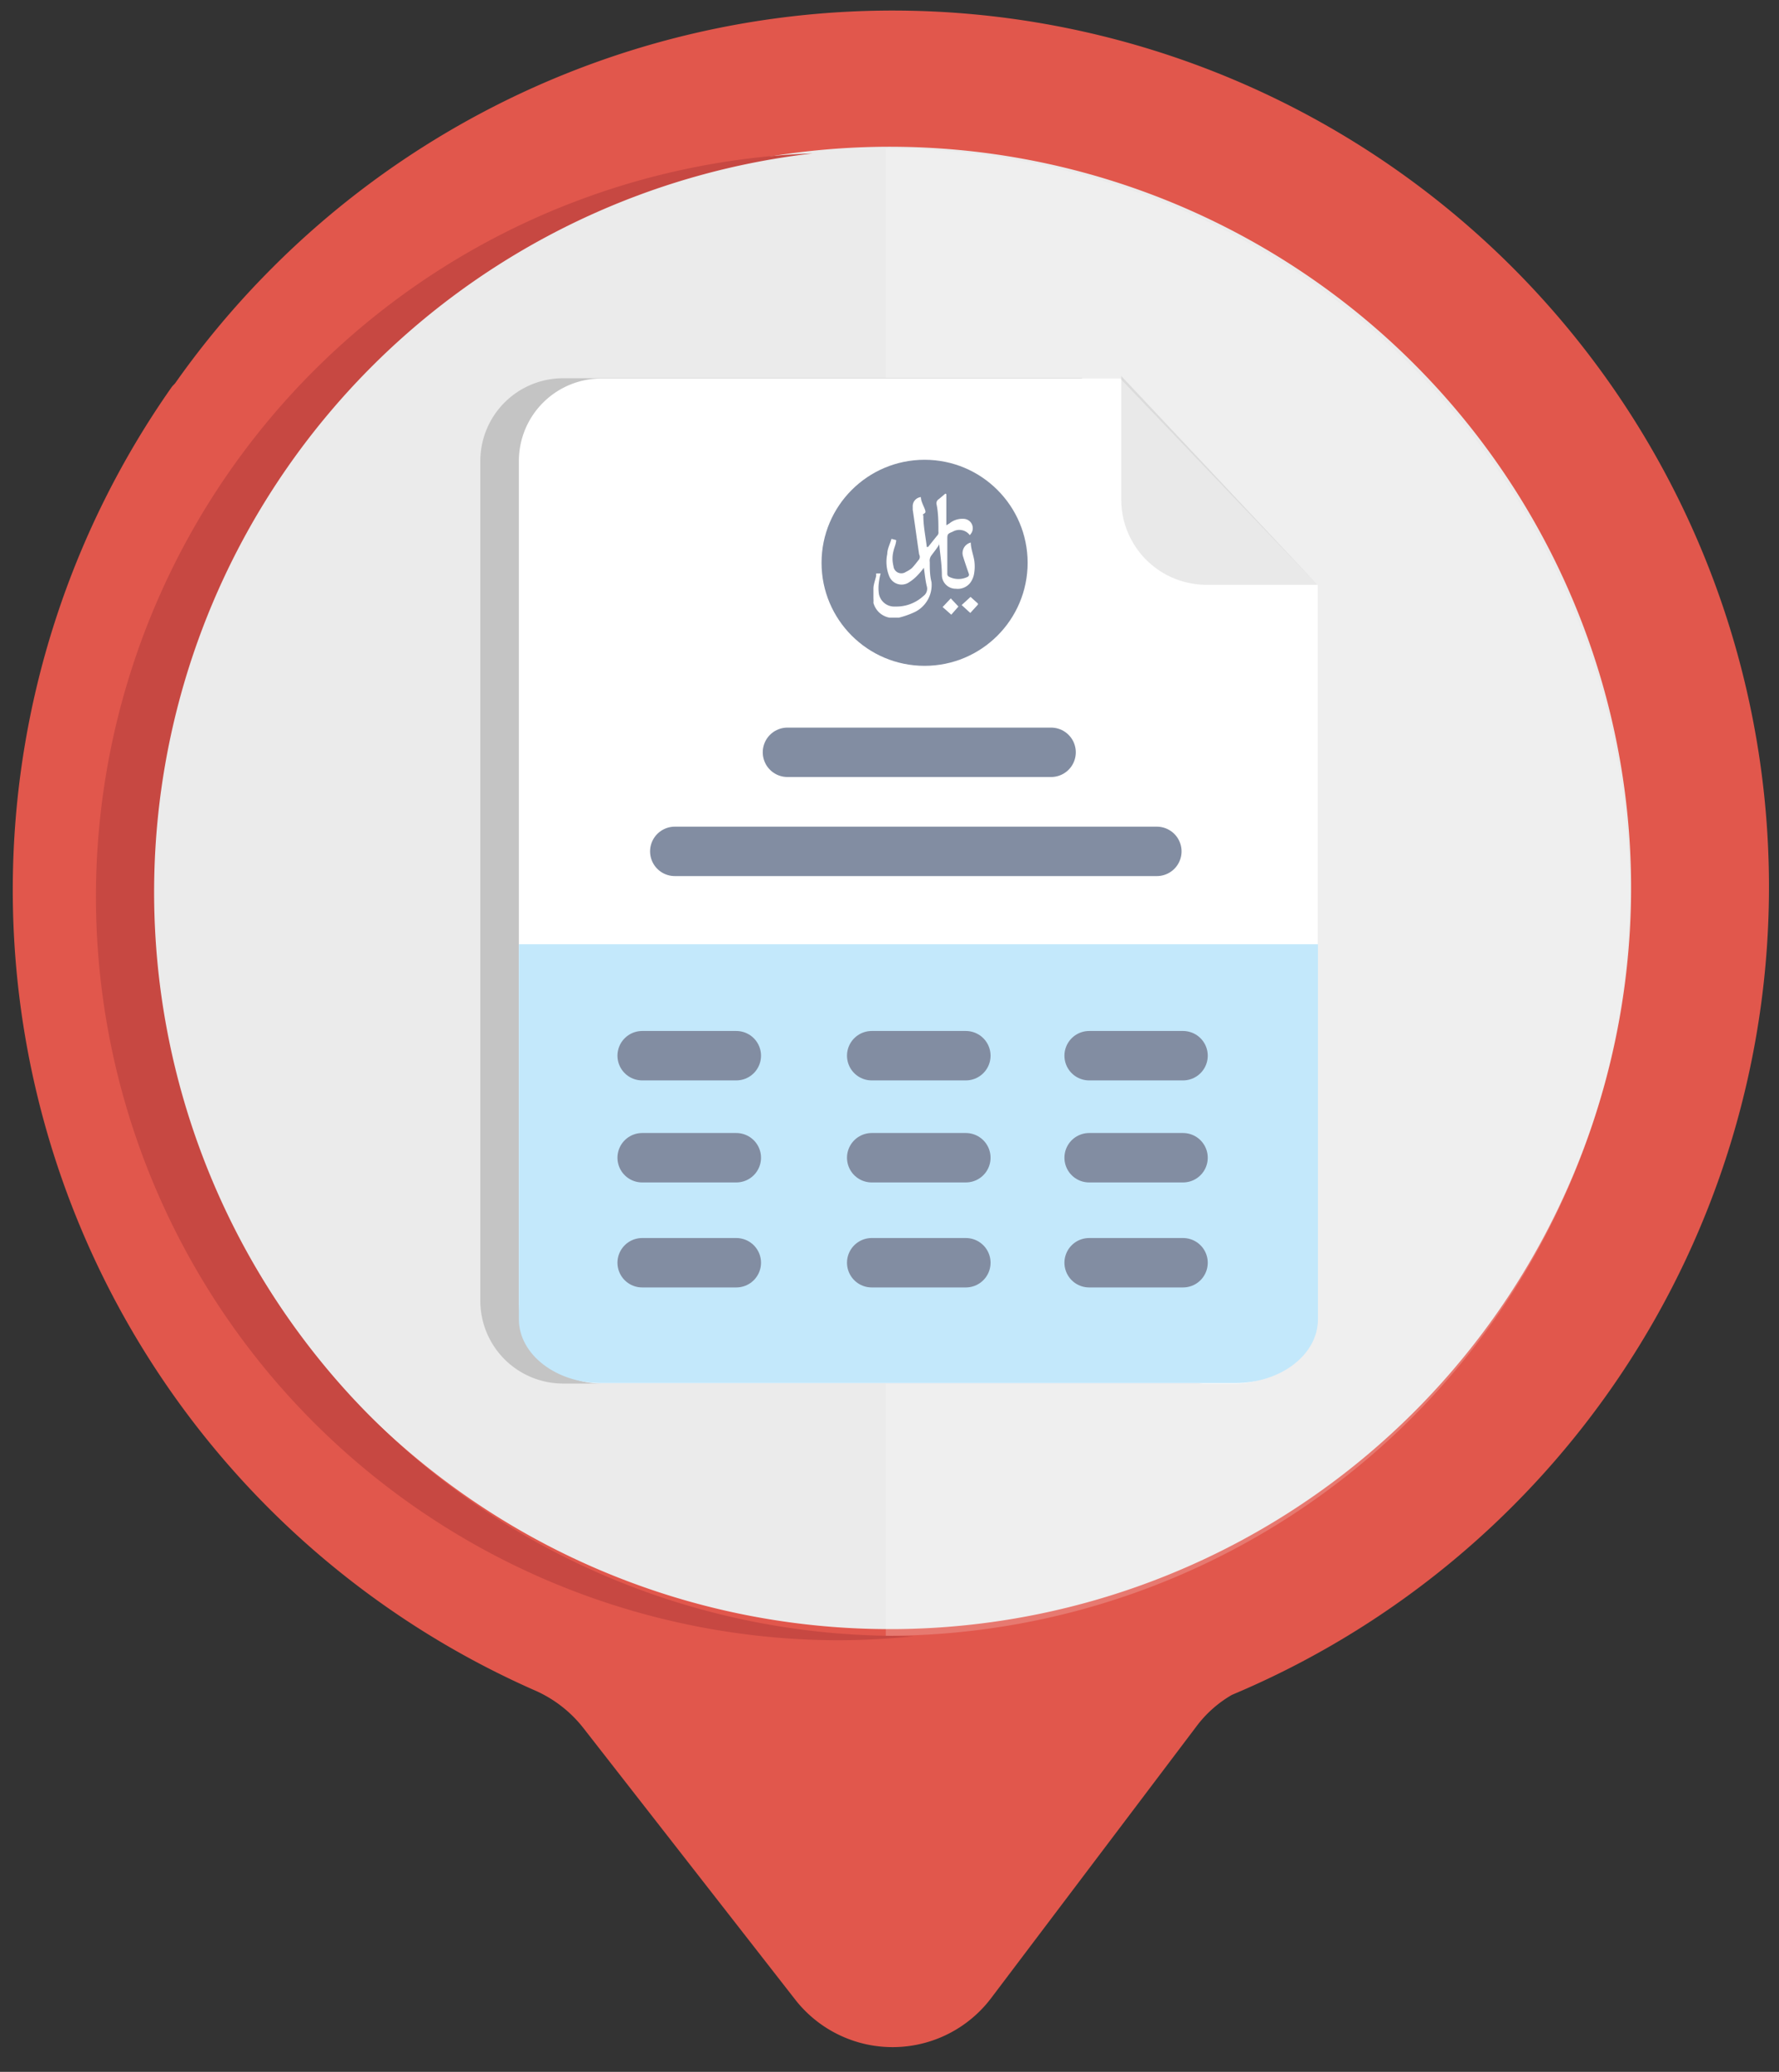<svg xmlns="http://www.w3.org/2000/svg" viewBox="0 0 72 83.86"><rect x="0" y="0" width="72" height="83.86" fill="#333333" stroke="none"/><defs><style>.cls-1,.cls-8{isolation:isolate;}.cls-2{fill:#ebebeb;}.cls-3{fill:#e1574c;}.cls-4{fill:#c74842;}.cls-5,.cls-7{fill:#fff;}.cls-5{opacity:0.2;}.cls-6{fill:#c4c4c4;}.cls-8{fill:#231f20;opacity:0.1;}.cls-11,.cls-9{fill:none;stroke:#828da2;stroke-linecap:round;stroke-miterlimit:10;stroke-width:2px;}.cls-10{fill:#c3e8fb;}.cls-11{mix-blend-mode:multiply;}.cls-12{fill:#828da2;}</style></defs><title>reports</title><g class="cls-1"><g id="Layer_2" data-name="Layer 2"><circle class="cls-2" cx="36.25" cy="35.84" r="30.37"/><path class="cls-3" d="M11,10.86a35.55,35.55,0,0,0-3.91,4.65c-.05.06-.11.11-.15.17A35.41,35.41,0,0,0,21.6,68.4a5.08,5.08,0,0,1,2,1.53l8.58,11a5,5,0,0,0,7.93-.05l8.31-11a4.76,4.76,0,0,1,1.44-1.28A35.47,35.47,0,1,0,11,10.86ZM57.25,57.13a30,30,0,1,1,0-42.38A30,30,0,0,1,57.25,57.13Z"/><path class="cls-4" d="M36,66.21a30.1,30.1,0,0,1-3.11-60,30.1,30.1,0,0,0,1,60.18c1.05,0,2.08-.06,3.1-.16Z"/><path class="cls-5" d="M35.85,66.21a30.1,30.1,0,1,0,0-60.2Z"/><path class="cls-6" d="M51.75,23.62v29A3.35,3.35,0,0,1,48.41,56H22.79a3.35,3.35,0,0,1-3.35-3.34v-34a3.35,3.35,0,0,1,3.35-3.35h21Z"/><path class="cls-7" d="M53.33,23.68v29A3.34,3.34,0,0,1,50,56H24.36A3.34,3.34,0,0,1,21,52.66v-34a3.34,3.34,0,0,1,3.34-3.34h21Z"/><path class="cls-8" d="M45.38,15.22v5a3.45,3.45,0,0,0,3.45,3.45h4.49Z"/><line class="cls-9" x1="27.31" y1="34.46" x2="46.82" y2="34.46"/><line class="cls-9" x1="31.87" y1="30.45" x2="42.54" y2="30.45"/><path class="cls-10" d="M53.34,38.22V53.4c0,1.43-1.5,2.58-3.35,2.58H24.37C22.53,56,21,54.83,21,53.4V38.22Z"/><line class="cls-11" x1="44.08" y1="42.73" x2="47.88" y2="42.73"/><line class="cls-11" x1="25.99" y1="42.73" x2="29.8" y2="42.73"/><line class="cls-11" x1="35.28" y1="42.73" x2="39.09" y2="42.73"/><line class="cls-11" x1="44.08" y1="46.86" x2="47.88" y2="46.86"/><line class="cls-11" x1="25.99" y1="46.86" x2="29.8" y2="46.86"/><line class="cls-11" x1="35.28" y1="46.86" x2="39.09" y2="46.86"/><line class="cls-11" x1="44.08" y1="51.11" x2="47.88" y2="51.11"/><line class="cls-11" x1="25.99" y1="51.11" x2="29.8" y2="51.11"/><line class="cls-11" x1="35.28" y1="51.11" x2="39.09" y2="51.11"/><circle class="cls-12" cx="37.42" cy="22.78" r="4.17"/><path class="cls-7" d="M38.3,20l0,1.26.12-.07A.83.83,0,0,1,39,21a.38.38,0,0,1,.33.55.76.76,0,0,1-.08.11.53.53,0,0,0-.69-.14c-.22.09-.22.1-.22.33l0,1.37a.13.13,0,0,0,.08.13.84.84,0,0,0,.74,0,.1.1,0,0,0,.05-.13c-.08-.23-.16-.46-.23-.69a.44.44,0,0,1,.31-.57c0,.24.1.48.14.72a1.69,1.69,0,0,1,0,.5.87.87,0,0,1-.17.42.64.64,0,0,1-.57.23.56.56,0,0,1-.57-.54c0-.43-.07-.86-.11-1.28a.09.09,0,0,0,0-.05l0,0s0,0,0,.06-.21.32-.32.47a.35.35,0,0,0-.06.26c0,.27,0,.54.07.81a1.22,1.22,0,0,1-.76,1.25,3.35,3.35,0,0,1-.56.19H36L36,25a.82.82,0,0,1-.65-.6,1.16,1.16,0,0,0,0-.18v-.39c0-.17.07-.34.11-.52l0-.1.18,0a2.66,2.66,0,0,0-.07.37,1.68,1.68,0,0,0,0,.45.63.63,0,0,0,.66.52,1.61,1.61,0,0,0,1.09-.38s0,0,.07-.06a.36.36,0,0,0,.12-.38c-.06-.24-.08-.49-.12-.75a2.65,2.65,0,0,1-.25.3,1.76,1.76,0,0,1-.4.32.54.54,0,0,1-.76-.3,1.55,1.55,0,0,1-.07-.88c0-.2.11-.4.17-.61l.19.05c0,.15-.08.3-.11.45a1.22,1.22,0,0,0,0,.6.32.32,0,0,0,.5.24A1.24,1.24,0,0,0,36.9,23c.11-.11.2-.24.3-.36a.21.21,0,0,0,0-.2c-.09-.6-.17-1.21-.26-1.81v-.13a.37.37,0,0,1,.33-.38c0,.16.1.33.16.49s0,.15-.06.2,0,0,0,.07c0,.42.09.84.14,1.26h0l.05,0,.36-.45a.18.18,0,0,0,.06-.17c0-.36,0-.72-.07-1.08A.2.2,0,0,1,38,20.2l.26-.22Z"/><path class="cls-7" d="M39.58,24.47l-.31.34-.35-.32.36-.33.3.27Z"/><path class="cls-7" d="M38.5,24.88l-.35-.31.33-.35.31.33Z"/></g></g></svg>